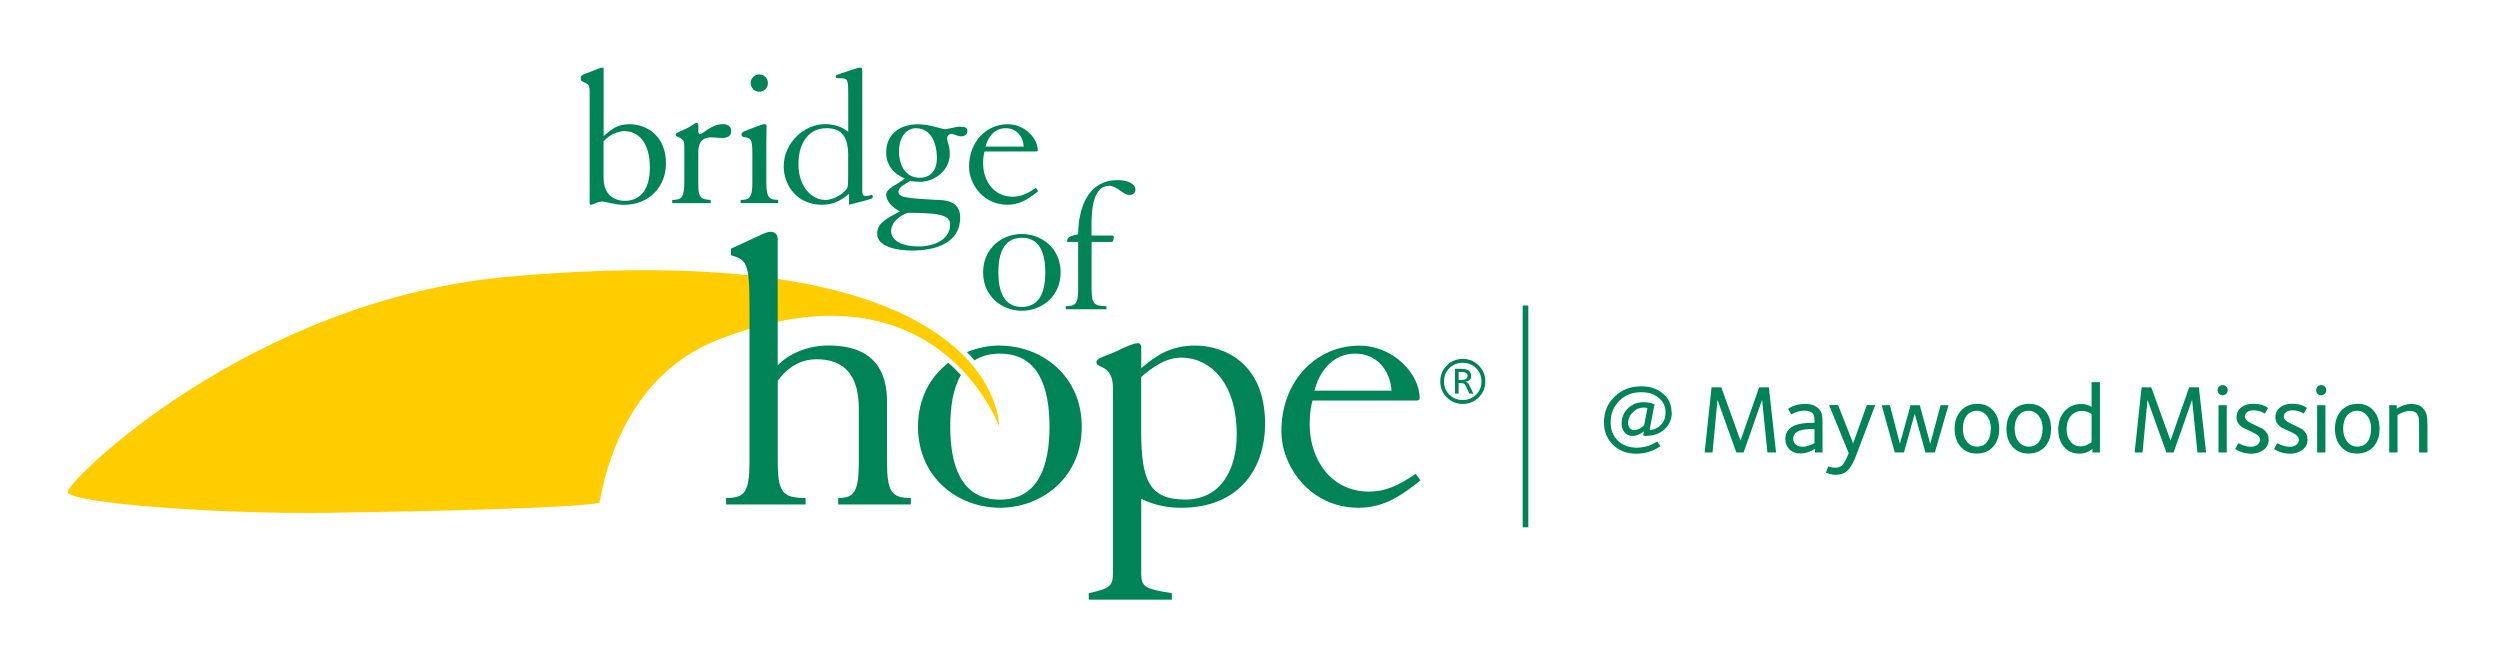 <?xml version="1.0" encoding="UTF-8"?>
<svg xmlns="http://www.w3.org/2000/svg" version="1.1" viewBox="0 0 332.49 88.75">
  <defs>
    <style>
      .cls-1 {
        fill: #008357;
      }

      .cls-2 {
        fill: #ffcd00;
      }
    </style>
  </defs>
  <!-- Generator: Adobe Illustrator 28.7.6, SVG Export Plug-In . SVG Version: 1.2.0 Build 188)  -->
  <g>
    <g id="Layer_1_copy_3">
      <path class="cls-2" d="M132.88,56.72s.48-25.76-65.21-19.92c-34.28,3.05-58.67,27.1-58.67,28.63,0,1.45,20.08,2.99,34.71,2.77,13.45-.2,32.35-.62,36-1.32.35-1.05,2.1-16.35,15.82-21.71,29.14-11.38,37.35,11.55,37.35,11.55Z"/>
      <path class="cls-1" d="M132.98,45.95c-1.51,0-3,.31-4.38.88.35.36.69.72,1.01,1.1.89-.57,1.99-.9,3.37-.9,5.2,0,6.6,4.61,6.6,9.71s-1.4,9.71-6.6,9.71-6.6-4.61-6.6-9.71c0-2.6.37-5.07,1.41-6.86-.51-.55-1.06-1.1-1.67-1.62-2.39,1.84-4.03,4.73-4.03,8.49,0,6.81,5.36,10.78,10.89,10.78s10.89-3.97,10.89-10.78-5.36-10.78-10.89-10.78Z"/>
      <g>
        <path class="cls-1" d="M96.57,66.23c2.47,0,3.11-.75,3.11-4.83v-20.81c0-5.69-.43-6.06-2.47-6.65v-.86l3.59-1.66c.7-.32,1.18-.59,1.72-.59.59,0,.91.43.91.91v16.84c1.23-1.29,3.65-2.63,6.76-2.63,3.59,0,7.78,1.18,7.78,7.46v7.99c0,4.08.64,4.83,3.17,4.83v.86h-9.66v-.86c2.09,0,2.74-.75,2.74-4.83v-7.08c0-4.34-1.88-6.54-5.58-6.54-2.04,0-3.76.91-5.2,2.84v10.78c0,4.08.64,4.83,3.7,4.83v.86h-10.57v-.86Z"/>
        <path class="cls-1" d="M151.77,76.05c0,1.98.32,2.25,4.08,2.84v.86h-11.05v-.86c2.95-.64,3.22-.97,3.22-2.84v-24.41c0-3.27-2.2-2.57-2.2-3.48,0-.48.86-.7,2.2-1.23.64-.27,2.52-1.29,3.33-1.29.21,0,.43.16.43.59v2.73c1.77-1.45,3.64-3,7.19-3s9.28,2.09,9.28,10.41c0,5.74-3.27,11.16-11.16,11.16-1.72,0-3.38-.27-5.31-1.18v9.71ZM151.77,57.11c0,6.54.91,9.33,5.84,9.33s6.87-4.24,6.87-8.64c0-7.24-3.81-10.24-7.35-10.24-2.09,0-3.86,1.29-5.36,2.57v6.97Z"/>
        <path class="cls-1" d="M174.56,53.25c-.21.8-.38,1.72-.38,3.17,0,4.77,2.9,8.96,7.88,8.96,2.15,0,3.86-.75,6.22-2.36l.64.86c-2.41,1.93-4.77,3.65-8.26,3.65-6.38,0-10.24-5.47-10.24-10.19,0-6.76,4.72-11.37,10.35-11.37,4.51,0,8.04,3.7,8.04,7.03,0,.21-.16.27-.54.27h-13.73ZM185.07,51.96c-.21-2.89-2.09-4.93-4.83-4.93-3.11,0-4.83,2.52-5.42,4.93h10.25Z"/>
      </g>
      <g>
        <path class="cls-1" d="M80.28,9v9.12c.75-.69,1.65-1.6,3.44-1.6,2.29,0,4.85,1.55,4.85,5.2,0,3.17-2.29,5.52-5.57,5.52-1.36,0-2.32-.43-2.93-.43s-1.28.43-1.44.43c-.11,0-.21-.05-.21-.21v-14.9c0-.83-.21-.93-.69-1.17-.43-.19-.48-.24-.48-.35v-.29c0-.21.13-.32.4-.43l2.24-.88h.4ZM80.28,23.72c0,2.13,1.36,2.99,2.82,2.99,2.05,0,3.33-1.49,3.33-4.42,0-3.09-1.33-4.85-3.41-4.85-.8,0-2,.48-2.75,1.36v4.93Z"/>
        <path class="cls-1" d="M89.41,26.59c1.28,0,1.6-.37,1.6-2.4v-4.75c0-.64-.13-.9-.64-1.14-.37-.19-.51-.21-.51-.37,0-.21.21-.29,1.23-.75,1.17-.51,1.23-.83,1.52-.83.19,0,.27.11.27.29v.88c0,.21.11.32.27.32.24,0,1.57-1.33,2.93-1.33.72,0,1.17.32,1.17.93,0,.48-.29.91-1.23.91-.35,0-.99-.08-1.47-.08-.96,0-1.68.48-1.68,1.92v4.37c0,1.65.29,1.97,1.65,2.03v.43h-5.12v-.43Z"/>
        <path class="cls-1" d="M98.51,26.59c1.23,0,1.55-.37,1.55-2.35v-3.65c0-1.84-.11-2.21-.88-2.32-.43-.05-.56-.13-.56-.35,0-.24.13-.35.37-.46.48-.16,2.35-.96,2.64-.96.24,0,.32.13.32.29,0,.27-.03,1.12-.03,2v5.44c0,1.97.32,2.35,1.57,2.35v.43h-4.99v-.43ZM100.99,9.9c.64,0,1.14.51,1.14,1.15s-.5,1.15-1.14,1.15-1.15-.51-1.15-1.15.5-1.15,1.15-1.15Z"/>
        <path class="cls-1" d="M112.92,25.77c-.88.72-1.87,1.46-3.6,1.46-3.39,0-5.09-2.67-5.09-5.09,0-3.23,2.82-5.63,5.46-5.63,1.76,0,2.72.69,3.12,1.04v-5.22c0-1.71-.08-1.92-.99-1.92-.59,0-.69-.05-.69-.24,0-.13.16-.21.56-.35.72-.24,2.43-.83,2.67-.83.19,0,.32.05.32.29v16.16c0,.51.19.64.51.64s.62-.16.75-.16c.11,0,.13.13.13.24,0,.19-.05.21-.35.32-.51.19-1.92.51-2.8.75v-1.46ZM112.81,20.78c0-2.56-.8-3.73-2.91-3.73-2.35,0-3.71,1.97-3.71,4.77,0,2.99,1.73,4.77,3.57,4.77,1.33,0,2.75-1.12,2.93-1.62.11-.21.11-.72.11-1.76v-2.42Z"/>
        <path class="cls-1" d="M122.26,24.17c-.58,0-.91-.05-1.2-.13-.69.48-1.57.83-1.57,1.44,0,.74.82.9,5.49,1.12,1.92.08,2.72.91,2.72,2.32,0,3.47-3.39,4.4-6.37,4.4-2.03,0-4.67-.48-4.67-2.24,0-1.25.91-1.89,3.04-2.96-1.09-.53-1.84-1.44-1.84-2.21,0-.85,1.28-1.25,2.48-2.16-1.49-.64-2.48-1.78-2.48-3.49,0-2.32,1.73-3.73,4.19-3.73,1.68,0,3.12.64,3.62.64.56,0,1.33-.32,2.08-.32.61,0,.91.16.91.56,0,.45-.32.72-.85.72s-.83-.32-1.25-.32c-.37,0-.59.21-.59.56,0,.72.35.85.35,2.11,0,2.19-2.03,3.71-4.05,3.71ZM122.15,32.78c2.16,0,4.21-.96,4.21-2.91,0-1.12-.93-1.57-5.65-1.57-1.04.4-2.19,1.2-2.19,2.45,0,1.33,1.65,2.03,3.62,2.03ZM121.86,17.05c-1.41,0-2.29,1.25-2.29,3.07,0,1.97.93,3.52,2.74,3.52,1.41,0,2.29-.9,2.29-2.61,0-2.24-.93-3.97-2.75-3.97Z"/>
        <path class="cls-1" d="M130.94,20.14c-.11.4-.19.85-.19,1.57,0,2.37,1.44,4.45,3.92,4.45,1.07,0,1.92-.37,3.09-1.17l.32.43c-1.2.96-2.37,1.81-4.11,1.81-3.17,0-5.09-2.72-5.09-5.06,0-3.36,2.34-5.65,5.14-5.65,2.24,0,4,1.84,4,3.49,0,.11-.08.13-.27.13h-6.82ZM136.16,19.5c-.11-1.44-1.04-2.45-2.4-2.45-1.54,0-2.4,1.25-2.69,2.45h5.09Z"/>
      </g>
      <g>
        <path class="cls-1" d="M141.06,36.22c0,3.23-2.54,5.11-5.16,5.11s-5.15-1.88-5.15-5.11,2.54-5.1,5.15-5.1,5.16,1.88,5.16,5.1ZM132.78,36.22c0,2.41.66,4.6,3.12,4.6s3.12-2.19,3.12-4.6-.66-4.6-3.12-4.6-3.12,2.18-3.12,4.6Z"/>
        <path class="cls-1" d="M141.74,40.72c1.35,0,1.65-.36,1.65-2.29v-6.25h-1.47c0-.66.28-.76,1.47-1.02.05-4.16,1.7-7.21,5.23-7.21,1.4,0,2.39.51,2.39,1.29,0,.41-.33.69-.79.69-.86,0-1.65-1.22-2.69-1.22-1.24,0-2.36,1.07-2.36,5.03v1.58h2.64c.23,0,.33.05.33.25,0,.13-.1.38-.12.48-.03.08-.13.13-.33.13h-2.51v6.25c0,1.93.3,2.29,1.98,2.29v.41h-5.41v-.41Z"/>
      </g>
      <path class="cls-1" d="M197.54,50.73c0,.83-.29,1.54-.88,2.12-.58.58-1.29.87-2.12.87s-1.54-.29-2.12-.87-.87-1.29-.87-2.12.29-1.54.87-2.12c.58-.59,1.29-.88,2.12-.88s1.54.29,2.12.88c.59.58.88,1.29.88,2.12ZM197.03,50.73c0-.7-.24-1.29-.72-1.77-.48-.47-1.07-.71-1.78-.71s-1.29.24-1.77.71c-.47.48-.71,1.07-.71,1.77s.24,1.29.71,1.76c.48.47,1.07.71,1.77.71s1.3-.24,1.78-.71c.48-.48.72-1.06.72-1.76ZM195.95,52.35h-.52l-.41-.85c-.12-.26-.22-.41-.3-.47-.08-.05-.25-.08-.51-.08h-.22v1.4h-.48v-3.3h.78c.54,0,.91.1,1.11.3.16.16.25.38.25.64,0,.48-.28.74-.82.77.25,0,.45.18.6.51l.52,1.08ZM195.18,49.96c0-.33-.29-.49-.86-.49h-.33v1.07c.38,0,.63-.01.75-.04.29-.08.44-.26.44-.53Z"/>
      <polygon class="cls-1" points="202.51 70.13 202.51 40.63 203.26 40.63 203.26 70.13 202.51 70.13 202.51 70.13"/>
      <g>
        <path class="cls-1" d="M222.34,54.82c0,.94-.32,1.7-.97,2.28-.65.58-1.48.87-2.52.87-.04,0-.15,0-.31-.03l.09-.56c-.55.4-1.04.6-1.47.6-.45,0-.81-.15-1.08-.46-.27-.31-.41-.7-.41-1.19,0-.8.28-1.47.84-2.02s1.26-.82,2.09-.82c.5,0,.98.09,1.44.27l-.66,3.46c.62-.06,1.12-.3,1.53-.72.4-.42.6-.98.6-1.67,0-.78-.3-1.42-.9-1.92-.6-.5-1.37-.75-2.33-.75-1.18,0-2.15.38-2.92,1.14s-1.15,1.73-1.15,2.9c0,1,.33,1.81.97,2.42.65.61,1.49.92,2.51.92.66,0,1.3-.13,1.92-.39.09-.04.35-.19.79-.43l.44.62c-.97.67-2.05,1-3.25,1s-2.25-.39-3.06-1.17c-.81-.78-1.21-1.78-1.21-3,0-1.37.47-2.51,1.42-3.42.95-.92,2.13-1.37,3.54-1.37,1.16,0,2.12.32,2.89.97s1.14,1.47,1.14,2.46ZM219.09,54.26c-.18-.03-.34-.05-.48-.05-.56,0-1.05.21-1.46.62-.41.41-.62.9-.62,1.48,0,.26.08.47.23.64s.34.25.58.25c.43,0,.88-.22,1.33-.65l.43-2.29Z"/>
        <path class="cls-1" d="M236.2,60.18h-1.14l-.71-7.01-2.46,7.01h-.96l-2.51-7.01-.66,7.01h-1.05l.92-8.67h1.29l2.56,7.08,2.48-7.08h1.29l.96,8.67Z"/>
        <path class="cls-1" d="M242.38,60.18h-.99v-.47c-.68.4-1.32.6-1.92.6s-1.1-.18-1.47-.54c-.37-.36-.56-.83-.56-1.41,0-1.42,1.2-2.13,3.59-2.13h.29v-.4c0-.42-.09-.71-.26-.88-.22-.22-.58-.33-1.11-.33-.57,0-1.15.17-1.73.49l-.4-.74c.12-.1.33-.22.64-.35.49-.2,1.03-.3,1.6-.3.79,0,1.4.21,1.82.64.22.22.36.48.43.79.05.23.08.58.08,1.08v3.95ZM241.32,58.94v-1.88h-.33c-1.11,0-1.85.18-2.21.55-.19.19-.29.43-.29.73,0,.32.11.58.33.78.22.2.53.3.92.3.42,0,.94-.16,1.57-.47Z"/>
        <path class="cls-1" d="M249.39,53.89l-2.5,6.6c-.37.99-.76,1.68-1.15,2.07-.39.39-.94.59-1.63.59-.36,0-.79-.09-1.27-.29l.31-.83c.36.12.67.18.91.18.41,0,.73-.12.97-.36s.52-.76.84-1.58l-2.61-6.4h1.2l2,5.1,1.82-5.1h1.12Z"/>
        <path class="cls-1" d="M259.14,53.89l-1.81,6.29h-1.25l-1.43-5.16-1.43,5.16h-1.22l-1.74-6.29h1.09l1.33,5.13,1.42-5.13h1.22l1.4,5.13,1.37-5.13h1.05Z"/>
        <path class="cls-1" d="M265.89,57.03c0,.99-.27,1.78-.82,2.39-.55.6-1.27.9-2.18.9s-1.58-.3-2.12-.9c-.54-.6-.81-1.4-.81-2.39s.28-1.79.83-2.4c.55-.61,1.28-.92,2.19-.92s1.58.3,2.11.9c.53.6.8,1.41.8,2.41ZM264.78,57.05c0-.72-.18-1.3-.53-1.75-.35-.45-.8-.67-1.35-.67s-1.01.22-1.35.65c-.33.43-.5,1.01-.5,1.72s.18,1.3.53,1.74c.36.44.81.66,1.35.66.58,0,1.03-.21,1.35-.63.32-.42.48-1,.48-1.72Z"/>
        <path class="cls-1" d="M272.78,57.03c0,.99-.27,1.78-.82,2.39-.55.6-1.27.9-2.18.9s-1.58-.3-2.12-.9c-.54-.6-.81-1.4-.81-2.39s.28-1.79.83-2.4c.55-.61,1.28-.92,2.19-.92s1.58.3,2.11.9c.53.6.8,1.41.8,2.41ZM271.67,57.05c0-.72-.18-1.3-.53-1.75-.35-.45-.8-.67-1.35-.67s-1.01.22-1.35.65c-.33.43-.5,1.01-.5,1.72s.18,1.3.53,1.74c.36.44.81.66,1.35.66.58,0,1.03-.21,1.35-.63.32-.42.48-1,.48-1.72Z"/>
        <path class="cls-1" d="M279.28,60.18h-.99v-.49c-.49.42-1.08.64-1.77.64-.83,0-1.5-.3-2.01-.89-.51-.59-.77-1.37-.77-2.32,0-1,.29-1.82.87-2.45.58-.63,1.31-.94,2.2-.94.49,0,.95.13,1.36.38v-3.29h1.11v9.37ZM278.17,58.84v-3.77c-.39-.28-.81-.42-1.26-.42-.62,0-1.11.22-1.49.66-.38.44-.57,1.04-.57,1.79,0,.68.18,1.22.53,1.64.35.42.79.63,1.33.63.44,0,.93-.18,1.46-.55Z"/>
        <path class="cls-1" d="M293.39,60.18h-1.14l-.71-7.01-2.46,7.01h-.96l-2.51-7.01-.66,7.01h-1.05l.92-8.67h1.29l2.56,7.08,2.48-7.08h1.29l.96,8.67Z"/>
        <path class="cls-1" d="M296.27,51.89c0,.19-.06.35-.19.48s-.29.2-.48.2-.35-.06-.48-.2-.19-.29-.19-.48.06-.35.19-.48c.13-.13.29-.19.48-.19s.35.06.48.19c.13.13.19.29.19.48ZM296.15,60.18h-1.1v-6.29h1.1v6.29Z"/>
        <path class="cls-1" d="M301.73,58.42c0,.59-.22,1.06-.67,1.4s-.99.52-1.63.52c-.53,0-1.04-.1-1.52-.29-.29-.12-.51-.23-.64-.34l.42-.77c.59.32,1.15.48,1.68.48.35,0,.63-.09.86-.26.23-.17.34-.4.34-.68,0-.35-.27-.65-.81-.91-.49-.23-.99-.47-1.5-.71-.54-.35-.81-.81-.81-1.38,0-.53.21-.96.62-1.29.41-.33.94-.49,1.58-.49.86,0,1.52.19,1.99.56l-.42.74c-.5-.29-1-.43-1.5-.43-.37,0-.66.08-.86.24s-.3.36-.3.6c0,.32.27.61.82.87.97.46,1.47.7,1.51.73.55.36.82.82.82,1.39Z"/>
        <path class="cls-1" d="M306.9,58.42c0,.59-.22,1.06-.67,1.4s-.99.52-1.63.52c-.53,0-1.04-.1-1.52-.29-.29-.12-.51-.23-.64-.34l.42-.77c.59.32,1.15.48,1.68.48.35,0,.63-.09.86-.26.23-.17.34-.4.34-.68,0-.35-.27-.65-.81-.91-.49-.23-.99-.47-1.5-.71-.54-.35-.81-.81-.81-1.38,0-.53.21-.96.62-1.29.41-.33.94-.49,1.58-.49.86,0,1.52.19,1.99.56l-.42.74c-.5-.29-1-.43-1.5-.43-.37,0-.66.08-.86.24s-.3.36-.3.6c0,.32.27.61.82.87.97.46,1.47.7,1.51.73.55.36.82.82.82,1.39Z"/>
        <path class="cls-1" d="M309.38,51.89c0,.19-.06.35-.19.48s-.29.2-.48.2-.35-.06-.48-.2-.19-.29-.19-.48.06-.35.19-.48c.13-.13.29-.19.48-.19s.35.06.48.19c.13.13.19.29.19.48ZM309.27,60.18h-1.1v-6.29h1.1v6.29Z"/>
        <path class="cls-1" d="M316.47,57.03c0,.99-.27,1.78-.82,2.39-.55.6-1.27.9-2.18.9s-1.58-.3-2.12-.9c-.54-.6-.81-1.4-.81-2.39s.28-1.79.83-2.4c.55-.61,1.28-.92,2.19-.92s1.58.3,2.11.9c.53.6.8,1.41.8,2.41ZM315.36,57.05c0-.72-.18-1.3-.53-1.75-.35-.45-.8-.67-1.35-.67s-1.01.22-1.35.65c-.33.43-.5,1.01-.5,1.72s.18,1.3.53,1.74c.36.44.81.66,1.35.66.58,0,1.03-.21,1.35-.63.32-.42.48-1,.48-1.72Z"/>
        <path class="cls-1" d="M322.84,60.18h-1.11v-3.58c0-.48-.02-.81-.05-1-.04-.28-.14-.49-.29-.64-.21-.21-.5-.31-.88-.31-.34,0-.71.09-1.1.26-.26.11-.44.21-.55.29v4.98h-1.1v-6.29h.99v.47c.63-.42,1.29-.64,1.96-.64.64,0,1.14.18,1.51.55.27.27.45.59.53.97.06.27.09.7.09,1.29v3.65Z"/>
      </g>
    </g>
  </g>
</svg>